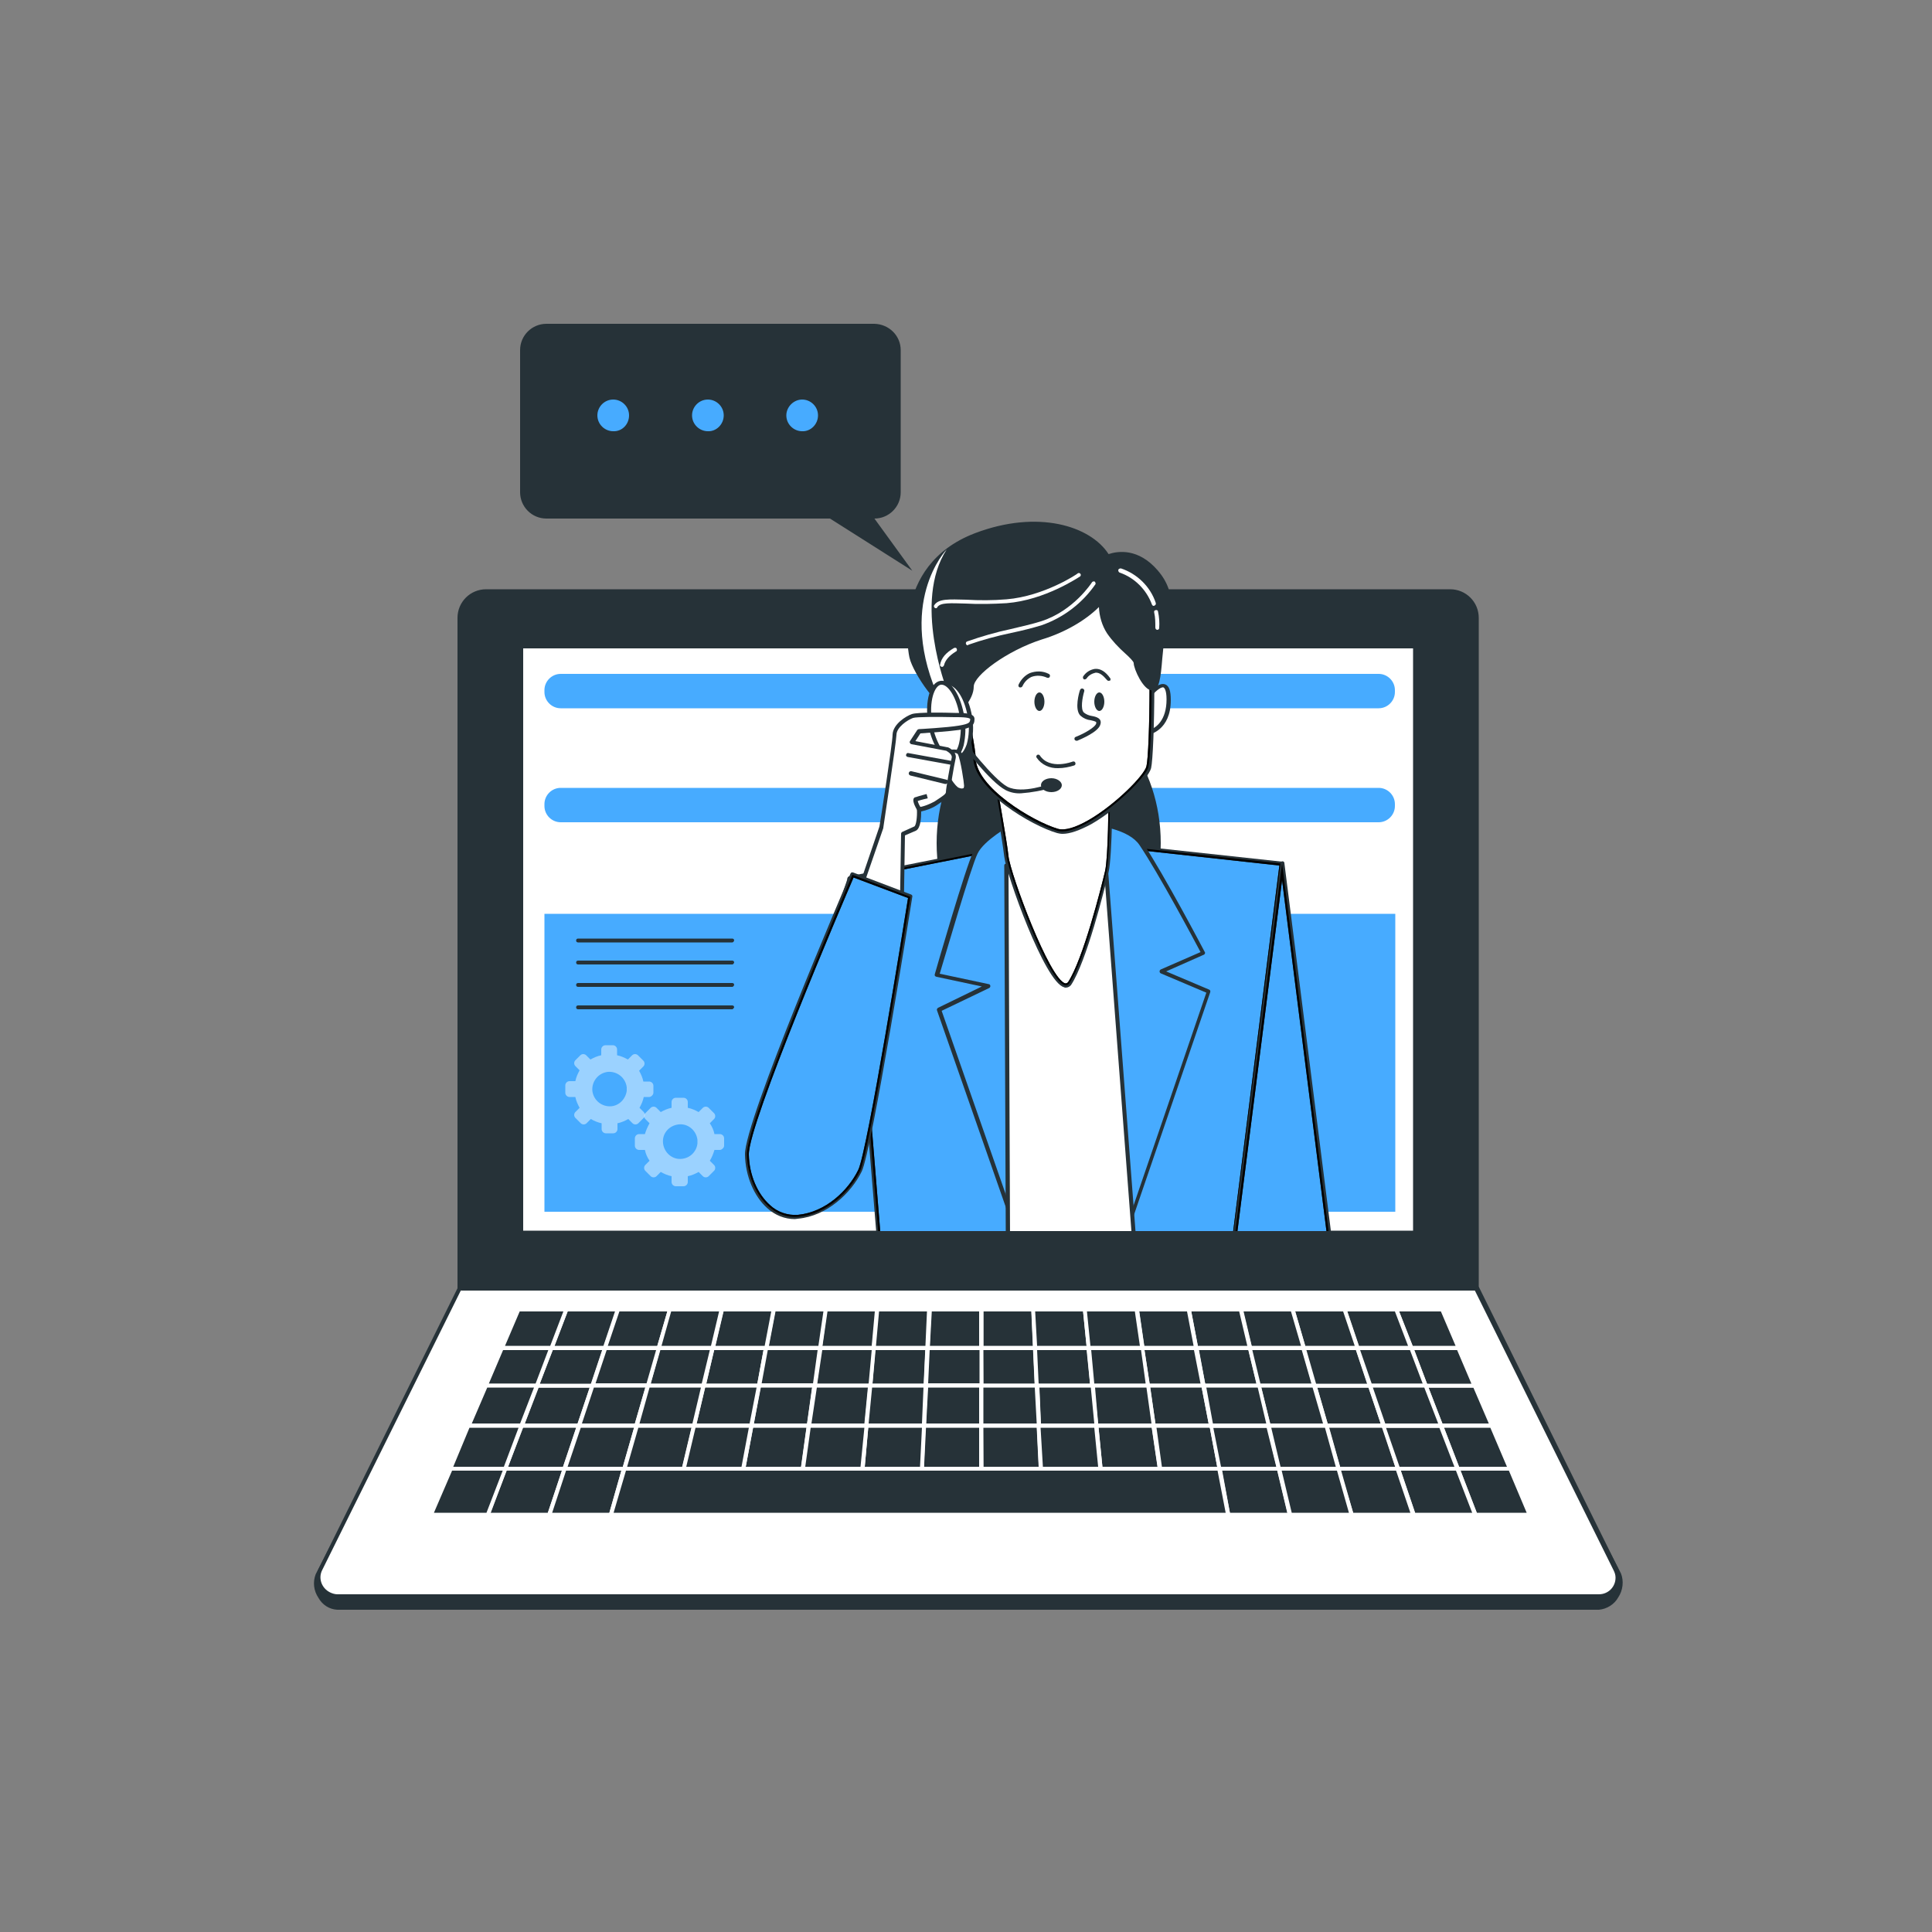 <?xml version="1.0" encoding="utf-8"?>
<!-- Generator: Adobe Illustrator 23.0.0, SVG Export Plug-In . SVG Version: 6.00 Build 0)  -->
<svg version="1.1" xmlns="http://www.w3.org/2000/svg" xmlns:xlink="http://www.w3.org/1999/xlink" x="0px" y="0px"
	 viewBox="0 0 500 500" style="enable-background:new 0 0 500 500;" xml:space="preserve">
<rect x="0" y="0" width="500" height="500" fill="#808080" stroke="none"/>
<style type="text/css">
	.st0{fill:#263238;}
	.st1{fill:#FFFFFF;}
	.st2{fill:#47ABFF;}
	.st3{opacity:0.46;fill:#FFFFFF;enable-background:new    ;}
	.st4{clip-path:url(#SVGID_2_);}
	.st5{clip-path:url(#SVGID_5_);}
	.st6{clip-path:url(#SVGID_6_);}
	.st7{opacity:0.3;enable-background:new    ;}
	.st8{clip-path:url(#SVGID_9_);}
	.st9{clip-path:url(#SVGID_10_);}
	.st10{opacity:0.5;fill:#FFFFFF;enable-background:new    ;}
	.st11{clip-path:url(#SVGID_13_);}
	.st12{clip-path:url(#SVGID_14_);}
	.st13{opacity:0.5;}
	.st14{clip-path:url(#SVGID_17_);}
	.st15{clip-path:url(#SVGID_18_);}
	.st16{clip-path:url(#SVGID_21_);}
	.st17{clip-path:url(#SVGID_22_);}
</style>
<g id="device">
	<path class="st0" d="M125.8,153h249.5c3.8,0,6.9,3.1,6.9,6.9v0v173.5l0,0H119l0,0V159.9C119,156.1,122,153,125.8,153
		C125.8,153,125.8,153,125.8,153z"/>
	<path class="st0" d="M382.7,333.9H118.4v-174c0-4.1,3.3-7.4,7.4-7.4h249.5c4.1,0,7.4,3.3,7.4,7.4V333.9z M119.5,332.8h262.1v-173
		c0-3.5-2.8-6.3-6.3-6.3H125.8c-3.5,0-6.3,2.8-6.3,6.3V332.8z"/>
	<path class="st0" d="M413.8,416.1H87.3c-3.6,0-6.6-5.2-5-8.4l36.7-71.3h263.2l36.9,71.1C420.7,410.6,417.5,416.1,413.8,416.1z"/>
	<path class="st0" d="M413.8,416.6H87.3c-2.1-0.1-3.9-1.3-4.9-3.1c-1.2-1.8-1.5-4-0.7-6.1l36.9-71.6h263.9l0.1,0.3l36.9,71.1
		c0.8,2,0.5,4.4-0.7,6.2C417.8,415.2,415.9,416.4,413.8,416.6z M119.3,336.9l-36.6,71c-0.6,1.7-0.4,3.5,0.6,5
		c0.8,1.5,2.3,2.5,3.9,2.6h326.5c1.7-0.2,3.3-1.2,4.1-2.8c1.1-1.5,1.3-3.4,0.7-5.1l-36.8-70.8H119.3z"/>
	<path class="st1" d="M413.8,413.1H87.3c-2.7,0-4.9-2.2-4.9-4.9c0-0.7,0.2-1.5,0.5-2.2l36-72.7h263.2l36,72.7
		c1.2,2.4,0.2,5.3-2.2,6.5C415.3,412.9,414.6,413.1,413.8,413.1z"/>
	<path class="st0" d="M413.8,413.6H87.3c-3,0-5.4-2.4-5.4-5.3c0-0.8,0.2-1.7,0.6-2.4l36-72.7c0.1-0.2,0.3-0.3,0.5-0.3h263.3
		c0.2,0,0.4,0.1,0.5,0.3l36,72.7c1.3,2.7,0.2,5.9-2.4,7.2C415.5,413.4,414.7,413.6,413.8,413.6z M119.3,333.9l-35.9,72.4
		c-1.1,2.1-0.2,4.7,2,5.8c0.6,0.3,1.3,0.5,1.9,0.5h326.5c2.4,0,4.3-1.9,4.3-4.3c0-0.7-0.2-1.3-0.5-1.9l-35.9-72.4H119.3z"/>
	<rect x="134.9" y="167.3" class="st1" width="231.3" height="151.8"/>
	<path class="st0" d="M366.8,319.6H134.4V166.8h232.4V319.6z M135.4,318.5h230.3V167.8H135.4V318.5z"/>
	<rect x="140.9" y="236.5" class="st2" width="220.2" height="77.1"/>
	<path class="st3" d="M169.1,282.9v-1.9c0-0.6-0.5-1.1-1.1-1.1h-1.5c-0.2-1-0.6-1.9-1.1-2.8l1.1-1.1c0.4-0.4,0.4-1.1,0-1.5l-1.4-1.4
		c-0.4-0.4-1.1-0.4-1.5,0l-1.1,1.1c-0.9-0.5-1.8-0.9-2.8-1.1v-1.5c0-0.6-0.5-1.1-1.1-1.1h-1.9c-0.6,0-1.1,0.5-1.1,1.1v1.5
		c-1,0.2-1.9,0.6-2.8,1.1l-1.1-1.1c-0.4-0.4-1.1-0.4-1.5,0l-1.3,1.3c-0.4,0.4-0.4,1.1,0,1.5l1.1,1.1c-0.5,0.9-0.9,1.8-1.1,2.8h-1.5
		c-0.6,0-1.1,0.5-1.1,1.1v1.9c0,0.6,0.5,1.1,1.1,1.1h1.5c0.2,1,0.6,1.9,1.1,2.8l-1.1,1.1c-0.4,0.4-0.4,1.1,0,1.5l1.4,1.4
		c0.4,0.4,1.1,0.4,1.5,0l1.1-1.1c0.9,0.5,1.8,0.9,2.8,1.1v1.5c0,0.6,0.5,1.1,1.1,1.1h1.9c0.6,0,1.1-0.5,1.1-1.1v-1.5
		c1-0.2,1.9-0.6,2.8-1.1l1.1,1.1c0.4,0.4,1.1,0.4,1.5,0l1.4-1.4c0.4-0.4,0.4-1.1,0-1.5l-1.1-1.1c0.5-0.9,0.9-1.8,1.1-2.8h1.5
		C168.6,283.8,169,283.4,169.1,282.9z M158.2,286.3c-2.4,0.2-4.6-1.5-4.9-4c-0.2-2.4,1.5-4.6,4-4.9c2.4-0.2,4.6,1.5,4.9,4
		c0,0.3,0,0.6,0,0.9C161.9,284.4,160.3,286.1,158.2,286.3z"/>
	<path class="st3" d="M187.4,296.5v-1.9c0-0.6-0.5-1.1-1.1-1.1h-1.4c-0.2-1-0.6-1.9-1.2-2.8l1.1-1.1c0.4-0.4,0.4-1.1,0-1.5l-1.4-1.4
		c-0.4-0.4-1.1-0.4-1.5,0l-1.1,1.1c-0.9-0.5-1.8-0.9-2.8-1.1v-1.5c0-0.6-0.5-1.1-1.1-1.1h-2c-0.6,0-1.1,0.5-1.1,1.1v1.5
		c-1,0.2-1.9,0.6-2.8,1.1l-1.1-1.1c-0.4-0.4-1.1-0.4-1.5,0l-1.4,1.4c-0.4,0.4-0.4,1.1,0,1.5l1.1,1.1c-0.5,0.9-0.9,1.8-1.2,2.8h-1.5
		c-0.6,0-1.1,0.5-1.1,1.1v1.9c0,0.6,0.5,1.1,1.1,1.1h1.5c0.2,1,0.6,1.9,1.2,2.8l-1.1,1.1c-0.4,0.4-0.4,1.1,0,1.5l1.4,1.4
		c0.4,0.4,1.1,0.4,1.5,0l1.1-1.1c0.9,0.5,1.8,0.9,2.8,1.1v1.5c0,0.6,0.5,1.1,1.1,1.1h2c0.6,0,1.1-0.5,1.1-1.1v-1.5
		c1-0.2,1.9-0.6,2.8-1.1l1.1,1.1c0.4,0.4,1.1,0.4,1.5,0l1.4-1.4c0.4-0.4,0.4-1.1,0-1.5l-1.1-1.1c0.5-0.8,0.9-1.8,1.2-2.8h1.5
		C186.9,297.5,187.4,297,187.4,296.5z M176.5,299.9c-2.4,0.3-4.6-1.5-4.9-4s1.5-4.6,4-4.9c2.4-0.3,4.6,1.5,4.9,4c0,0.3,0,0.6,0,0.9
		C180.3,298,178.6,299.7,176.5,299.9L176.5,299.9z"/>
	<path class="st0" d="M189.5,243.9h-39.9c-0.3,0-0.5-0.2-0.5-0.5c0-0.3,0.2-0.5,0.5-0.5h39.9c0.3,0,0.5,0.2,0.5,0.5l0,0
		C189.9,243.7,189.7,243.9,189.5,243.9z"/>
	<path class="st0" d="M189.5,249.6h-39.9c-0.3,0-0.5-0.2-0.5-0.5c0-0.3,0.2-0.5,0.5-0.5h39.9c0.3,0,0.5,0.2,0.5,0.5
		C189.9,249.4,189.7,249.6,189.5,249.6z"/>
	<path class="st0" d="M189.5,255.4h-39.9c-0.3,0-0.5-0.2-0.5-0.5c0-0.3,0.2-0.5,0.5-0.5h39.9c0.3,0,0.5,0.2,0.5,0.5l0,0
		C189.9,255.2,189.7,255.4,189.5,255.4z"/>
	<path class="st0" d="M189.5,261.2h-39.9c-0.3,0-0.5-0.2-0.5-0.5c0-0.3,0.2-0.5,0.5-0.5h39.9c0.3,0,0.5,0.2,0.5,0.5
		C189.9,260.9,189.7,261.2,189.5,261.2z"/>
	<path class="st2" d="M145.1,174.4h211.7c2.3,0,4.2,1.9,4.2,4.2v0.5c0,2.3-1.9,4.2-4.2,4.2H145.1c-2.3,0-4.2-1.9-4.2-4.2v-0.5
		C140.9,176.3,142.8,174.4,145.1,174.4z"/>
	<path class="st2" d="M145.1,203.9h211.7c2.3,0,4.2,1.9,4.2,4.2v0.5c0,2.3-1.9,4.2-4.2,4.2H145.1c-2.3,0-4.2-1.9-4.2-4.2v-0.5
		C140.9,205.8,142.8,203.9,145.1,203.9z"/>
	<polygon class="st0" points="239.6,358.6 240,348.9 226.1,348.9 225.2,358.6 	"/>
	<path class="st1" d="M240.1,359.1h-15.5l1.1-10.8h14.9L240.1,359.1z M225.8,358.1h13.3l0.4-8.7h-12.9L225.8,358.1z"/>
	<polygon class="st0" points="268.3,358.6 267.9,348.9 253.9,348.9 254,358.6 	"/>
	<path class="st1" d="M268.9,359.1h-15.5v-10.8h14.9L268.9,359.1z M254.5,358.1h13.3l-0.4-8.7h-12.9L254.5,358.1z"/>
	<polygon class="st0" points="343.2,369 358.1,369 354.6,358.6 340.2,358.6 	"/>
	<path class="st1" d="M358.8,369.5h-16l-3.3-11.4H355L358.8,369.5z M343.6,368.4h13.7l-3.1-9.3h-13.3L343.6,368.4z"/>
	<polygon class="st0" points="225.2,358.6 226.1,348.9 212.2,348.9 210.8,358.6 	"/>
	<path class="st1" d="M225.7,359.1h-15.5l1.5-10.8h14.9L225.7,359.1z M211.5,358.1h13.3l0.8-8.7h-12.8L211.5,358.1z"/>
	<polygon class="st0" points="196.5,358.6 198.3,348.9 184.4,348.9 182.1,358.6 	"/>
	<path class="st1" d="M196.9,359.1h-15.5l2.6-10.8h14.9L196.9,359.1z M182.8,358.1H196l1.6-8.7h-12.8L182.8,358.1z"/>
	<polygon class="st0" points="325.8,358.6 323.5,348.9 309.6,348.9 311.5,358.6 	"/>
	<path class="st1" d="M326.5,359.1H311l-2.1-10.8h14.9L326.5,359.1z M311.9,358.1h13.3l-2.1-8.7h-12.8L311.9,358.1z"/>
	<polygon class="st0" points="340.2,358.6 337.4,348.9 323.5,348.9 325.8,358.6 	"/>
	<path class="st1" d="M340.9,359.1h-15.5l-2.6-10.8h14.9L340.9,359.1z M326.2,358.1h13.2l-2.5-8.7h-12.8L326.2,358.1z"/>
	<polygon class="st0" points="182.1,358.6 184.4,348.9 170.5,348.9 167.7,358.6 	"/>
	<path class="st1" d="M182.5,359.1H167l3.1-10.8h15L182.5,359.1z M168.4,358.1h13.2l2.1-8.7h-12.8L168.4,358.1z"/>
	<polygon class="st0" points="282.7,358.6 281.8,348.9 267.9,348.9 268.3,358.6 	"/>
	<path class="st1" d="M283.3,359.1h-15.5l-0.5-10.8h14.9L283.3,359.1z M268.8,358.1h13.3l-0.8-8.7h-12.9L268.8,358.1z"/>
	<polygon class="st0" points="354.6,358.6 351.3,348.9 337.4,348.9 340.2,358.6 	"/>
	<path class="st1" d="M355.3,359.1h-15.5l-3.1-10.8h15L355.3,359.1z M340.6,358.1h13.2l-2.9-8.7h-12.8L340.6,358.1z"/>
	<polygon class="st0" points="311.5,358.6 309.6,348.9 295.7,348.9 297.1,358.6 	"/>
	<path class="st1" d="M312.1,359.1h-15.5l-1.6-10.8H310L312.1,359.1z M297.5,358.1h13.2l-1.7-8.7h-12.8L297.5,358.1z"/>
	<polygon class="st0" points="297.1,358.6 295.7,348.9 281.8,348.9 282.7,358.6 	"/>
	<path class="st1" d="M297.7,359.1h-15.5l-1.1-10.8h14.9L297.7,359.1z M283.2,358.1h13.3l-1.2-8.7h-12.9L283.2,358.1z"/>
	<polygon class="st0" points="254,358.6 253.9,348.9 240,348.9 239.6,358.6 	"/>
	<path class="st1" d="M254.5,359.1H239l0.5-10.8h14.9L254.5,359.1z M240.2,358.1h13.3v-8.7h-12.9L240.2,358.1z"/>
	<polygon class="st0" points="153.4,358.6 139,358.6 135,369 149.9,369 	"/>
	<path class="st1" d="M150.3,369.5h-16l4.4-11.4h15.5L150.3,369.5z M135.8,368.4h13.7l3.1-9.3h-13.3L135.8,368.4z"/>
	<polygon class="st0" points="156.6,348.9 142.7,348.9 139,358.6 153.4,358.6 	"/>
	<path class="st1" d="M153.7,359.1h-15.5l4.1-10.8h15L153.7,359.1z M139.7,358.1H153l2.9-8.7H143L139.7,358.1z"/>
	<polygon class="st0" points="167.7,358.6 170.5,348.9 156.6,348.9 153.4,358.6 	"/>
	<path class="st1" d="M168.1,359.1h-15.5l3.6-10.8h14.9L168.1,359.1z M154.1,358.1h13.2l2.5-8.7H157L154.1,358.1z"/>
	<polygon class="st0" points="130.8,380.1 126.2,392.1 142.2,392.1 146.2,380.1 	"/>
	<path class="st1" d="M142.5,392.6h-17.1l5-13H147L142.5,392.6z M127,391.5h14.8l3.6-10.9h-14.3L127,391.5z"/>
	<polygon class="st0" points="149.9,369 135,369 130.8,380.1 146.2,380.1 	"/>
	<path class="st1" d="M146.5,380.6H130l4.7-12.2h16L146.5,380.6z M131.5,379.6h14.2l3.4-10.1h-13.8L131.5,379.6z"/>
	<polygon class="st0" points="146.2,380.1 142.2,392.1 158.1,392.1 161.6,380.1 	"/>
	<path class="st1" d="M158.5,392.6h-17.1l4.4-13h16.5L158.5,392.6z M142.9,391.5h14.8l3.1-10.9h-14.3L142.9,391.5z"/>
	<polygon class="st0" points="210.8,358.6 212.2,348.9 198.3,348.9 196.5,358.6 	"/>
	<path class="st1" d="M211.3,359.1h-15.5l2-10.8h14.9L211.3,359.1z M197.1,358.1h13.3l1.2-8.7h-12.9L197.1,358.1z"/>
	<polygon class="st0" points="209.4,369 210.8,358.6 196.5,358.6 194.5,369 	"/>
	<path class="st1" d="M209.8,369.5h-16L196,358h15.4L209.8,369.5z M195.1,368.4h13.8l1.3-9.3h-13.3L195.1,368.4z"/>
	<polygon class="st0" points="194.5,369 196.5,358.6 182.1,358.6 179.6,369 	"/>
	<path class="st1" d="M194.9,369.5h-16l2.7-11.4h15.4L194.9,369.5z M180.3,368.4H194l1.8-9.3h-13.3L180.3,368.4z"/>
	<polygon class="st0" points="224.2,369 225.2,358.6 210.8,358.6 209.4,369 	"/>
	<path class="st1" d="M224.7,369.5h-16l1.6-11.4h15.4L224.7,369.5z M210,368.4h13.8l0.9-9.3h-13.3L210,368.4z"/>
	<polygon class="st0" points="167.7,358.6 153.4,358.6 149.9,369 164.8,369 	"/>
	<path class="st1" d="M165.1,369.5h-16L153,358h15.5L165.1,369.5z M150.6,368.4h13.7l2.7-9.3h-13.3L150.6,368.4z"/>
	<polygon class="st0" points="346.4,380.1 361.8,380.1 358.1,369 343.2,369 	"/>
	<path class="st1" d="M362.5,380.6H346l-3.5-12.2h16L362.5,380.6z M346.8,379.6h14.3l-3.3-10.1h-13.9L346.8,379.6z"/>
	<polygon class="st0" points="179.6,369 182.1,358.6 167.7,358.6 164.8,369 	"/>
	<path class="st1" d="M180,369.5h-16l3.3-11.4h15.4L180,369.5z M165.5,368.4h13.7l2.2-9.3h-13.3L165.5,368.4z"/>
	<polygon class="st0" points="149.9,369 146.2,380.1 161.6,380.1 164.8,369 	"/>
	<path class="st1" d="M162,380.6h-16.6l4.1-12.2h16L162,380.6z M146.9,379.6h14.3l2.9-10.1h-13.8L146.9,379.6z"/>
	<polygon class="st0" points="313.4,369 311.5,358.6 297.1,358.6 298.6,369 	"/>
	<path class="st1" d="M314.1,369.5h-16l-1.7-11.4h15.4L314.1,369.5z M299,368.4h13.8l-1.8-9.3h-13.3L299,368.4z"/>
	<polygon class="st0" points="298.6,369 297.1,358.6 282.7,358.6 283.7,369 	"/>
	<path class="st1" d="M299.2,369.5h-16l-1.1-11.4h15.4L299.2,369.5z M284.2,368.4H298l-1.3-9.3h-13.3L284.2,368.4z"/>
	<polygon class="st0" points="343.2,369 340.2,358.6 325.8,358.6 328.3,369 	"/>
	<path class="st1" d="M343.9,369.5h-16l-2.8-11.4h15.5L343.9,369.5z M328.7,368.4h13.7l-2.7-9.3h-13.3L328.7,368.4z"/>
	<polygon class="st0" points="254,369 254,358.6 239.6,358.6 239.1,369 	"/>
	<path class="st1" d="M254.5,369.5h-16L239,358h15.4L254.5,369.5z M239.7,368.4h13.8v-9.3h-13.3L239.7,368.4z"/>
	<polygon class="st0" points="283.7,369 282.7,358.6 268.3,358.6 268.8,369 	"/>
	<path class="st1" d="M284.3,369.5h-16l-0.6-11.4h15.4L284.3,369.5z M269.4,368.4h13.8l-0.9-9.3h-13.3L269.4,368.4z"/>
	<polygon class="st0" points="268.8,369 268.3,358.6 254,358.6 254,369 	"/>
	<path class="st1" d="M269.4,369.5h-16v-11.4h15.5L269.4,369.5z M254.5,368.4h13.8l-0.5-9.3h-13.3L254.5,368.4z"/>
	<polygon class="st0" points="239.1,369 239.6,358.6 225.2,358.6 224.2,369 	"/>
	<path class="st1" d="M239.6,369.5h-16l1.1-11.4h15.4L239.6,369.5z M224.8,368.4h13.8l0.4-9.3h-13.3L224.8,368.4z"/>
	<polygon class="st0" points="283.7,369 284.8,380.1 300.2,380.1 298.6,369 	"/>
	<path class="st1" d="M300.8,380.6h-16.5l-1.2-12.2H299L300.8,380.6z M285.3,379.6h14.3l-1.5-10.1h-13.8L285.3,379.6z"/>
	<polygon class="st0" points="298.6,369 300.2,380.1 315.6,380.1 313.4,369 	"/>
	<path class="st1" d="M316.2,380.6h-16.5l-1.8-12.2h15.9L316.2,380.6z M300.7,379.6h14.3l-1.9-10.1h-13.8L300.7,379.6z"/>
	<polygon class="st0" points="164.8,369 161.6,380.1 177,380.1 179.6,369 	"/>
	<path class="st1" d="M177.4,380.6h-16.5l3.5-12.2h16L177.4,380.6z M162.3,379.6h14.3l2.4-10.1h-13.8L162.3,379.6z"/>
	<polygon class="st0" points="313.4,369 315.6,380.1 331,380.1 328.3,369 	"/>
	<path class="st1" d="M331.7,380.6h-16.5l-2.3-12.2h15.9L331.7,380.6z M316,379.6h14.3l-2.5-10.1h-13.8L316,379.6z"/>
	<polygon class="st0" points="254,369 254,380.1 269.4,380.1 268.8,369 	"/>
	<path class="st1" d="M269.9,380.6h-16.5v-12.2h15.9L269.9,380.6z M254.5,379.6h14.3l-0.5-10.1h-13.9L254.5,379.6z"/>
	<polygon class="st0" points="328.3,369 331,380.1 346.4,380.1 343.2,369 	"/>
	<path class="st1" d="M347.1,380.6h-16.5l-2.9-12.2h16L347.1,380.6z M331.4,379.6h14.3l-2.8-10.1H329L331.4,379.6z"/>
	<polygon class="st0" points="268.8,369 269.4,380.1 284.8,380.1 283.7,369 	"/>
	<path class="st1" d="M285.4,380.6h-16.5l-0.6-12.2h15.9L285.4,380.6z M269.9,379.6h14.3l-1-10.1h-13.9L269.9,379.6z"/>
	<polygon class="st0" points="194.5,369 192.4,380.1 207.8,380.1 209.4,369 	"/>
	<path class="st1" d="M208.2,380.6h-16.5l2.3-12.2H210L208.2,380.6z M193,379.6h14.3l1.4-10.1h-13.8L193,379.6z"/>
	<polygon class="st0" points="179.6,369 177,380.1 192.4,380.1 194.5,369 	"/>
	<path class="st1" d="M192.8,380.6h-16.5l2.9-12.2h15.9L192.8,380.6z M177.6,379.6h14.3l1.9-10.1H180L177.6,379.6z"/>
	<polygon class="st0" points="239.1,369 238.6,380.1 254,380.1 254,369 	"/>
	<path class="st1" d="M254.5,380.6H238l0.6-12.2h15.9L254.5,380.6z M239.1,379.6h14.3v-10.1h-13.9L239.1,379.6z"/>
	<polygon class="st0" points="224.2,369 223.2,380.1 238.6,380.1 239.1,369 	"/>
	<path class="st1" d="M239.1,380.6h-16.5l1.2-12.2h15.9L239.1,380.6z M223.8,379.6h14.3l0.5-10.1h-13.9L223.8,379.6z"/>
	<polygon class="st0" points="209.4,369 207.8,380.1 223.2,380.1 224.2,369 	"/>
	<path class="st1" d="M223.7,380.6h-16.5l1.7-12.2h15.9L223.7,380.6z M208.4,379.6h14.3l1-10.1h-13.9L208.4,379.6z"/>
	<polygon class="st0" points="328.3,369 325.8,358.6 311.5,358.6 313.4,369 	"/>
	<path class="st1" d="M329,369.5h-16l-2.2-11.4h15.4L329,369.5z M313.9,368.4h13.8l-2.2-9.3h-13.3L313.9,368.4z"/>
	<polygon class="st0" points="156.6,348.9 159.9,338.9 146.5,338.9 142.7,348.9 	"/>
	<path class="st1" d="M157,349.4h-15.1l4.2-11h14.5L157,349.4z M143.5,348.3h12.8l3-8.9h-12.4L143.5,348.3z"/>
	<polygon class="st0" points="142.7,348.9 129.8,348.9 125.7,358.6 139,358.6 	"/>
	<path class="st1" d="M139.3,359.1h-14.4l4.6-10.8h14L139.3,359.1z M126.5,358.1h12.1l3.3-8.7h-11.7L126.5,358.1z"/>
	<polygon class="st0" points="146.5,338.9 134.1,338.9 129.8,348.9 142.7,348.9 	"/>
	<path class="st1" d="M143.1,349.4h-14l4.7-11h13.5L143.1,349.4z M130.7,348.3h11.7l3.4-8.9h-11.3L130.7,348.3z"/>
	<polygon class="st0" points="139,358.6 125.7,358.6 121.3,369 135,369 	"/>
	<path class="st1" d="M135.4,369.5h-14.9l4.9-11.4h14.4L135.4,369.5z M122.1,368.4h12.5l3.6-9.3h-12.1L122.1,368.4z"/>
	<polygon class="st0" points="135,369 121.3,369 116.5,380.1 130.8,380.1 	"/>
	<path class="st1" d="M131.1,380.6h-15.4l5.2-12.2h14.9L131.1,380.6z M117.3,379.6h13.1l3.8-10.1h-12.7L117.3,379.6z"/>
	<polygon class="st0" points="130.8,380.1 116.5,380.1 111.4,392.1 126.2,392.1 	"/>
	<path class="st1" d="M126.5,392.6h-15.9l5.6-13h15.3L126.5,392.6z M112.3,391.5h13.6l4.2-10.9h-13.1L112.3,391.5z"/>
	<polygon class="st0" points="368.9,358.6 372.9,369 386.1,369 381.7,358.6 	"/>
	<path class="st1" d="M386.9,369.5h-14.3l-4.4-11.4H382L386.9,369.5z M373.3,368.4h12l-4-9.3h-11.6L373.3,368.4z"/>
	<polygon class="st0" points="377.2,380.1 390.8,380.1 386.1,369 372.9,369 	"/>
	<path class="st1" d="M391.6,380.6h-14.8l-4.7-12.2h14.3L391.6,380.6z M377.6,379.6H390l-4.3-10.1h-12L377.6,379.6z"/>
	<polygon class="st0" points="381.8,392.1 395.9,392.1 390.8,380.1 377.2,380.1 	"/>
	<path class="st1" d="M396.7,392.6h-15.3l-5-13h14.8L396.7,392.6z M382.2,391.5h12.9l-4.6-10.9H378L382.2,391.5z"/>
	<polygon class="st0" points="267.9,348.9 267.4,338.9 253.9,338.9 253.9,348.9 	"/>
	<path class="st1" d="M268.4,349.4h-15v-11h14.5L268.4,349.4z M254.5,348.3h12.8l-0.4-8.9h-12.4L254.5,348.3z"/>
	<polygon class="st0" points="368.9,358.6 381.7,358.6 377.5,348.9 365.2,348.9 	"/>
	<path class="st1" d="M382.5,359.1h-13.9l-4.1-10.8h13.4L382.5,359.1z M369.3,358.1h11.5l-3.7-8.7H366L369.3,358.1z"/>
	<polygon class="st0" points="361.8,380.1 377.2,380.1 372.9,369 358.1,369 	"/>
	<path class="st1" d="M378,380.6h-16.6l-4.1-12.2h16L378,380.6z M362.2,379.6h14.2l-3.9-10.1h-13.8L362.2,379.6z"/>
	<polygon class="st0" points="170.5,348.9 173.4,338.9 159.9,338.9 156.6,348.9 	"/>
	<path class="st1" d="M170.9,349.4h-15.1l3.7-11h14.5L170.9,349.4z M157.3,348.3h12.8l2.6-8.9h-12.4L157.3,348.3z"/>
	<polygon class="st0" points="351.3,348.9 354.6,358.6 368.9,358.6 365.2,348.9 	"/>
	<path class="st1" d="M369.7,359.1h-15.5l-3.6-10.8h15L369.7,359.1z M355,358.1h13.2l-3.3-8.7H352L355,358.1z"/>
	<polygon class="st0" points="377.5,348.9 373.3,338.9 361.4,338.9 365.2,348.9 	"/>
	<path class="st1" d="M378.3,349.4h-13.5l-4.3-11h13.1L378.3,349.4z M365.6,348.3h11.1l-3.8-8.9h-10.8L365.6,348.3z"/>
	<polygon class="st0" points="365.2,348.9 361.4,338.9 348,338.9 351.3,348.9 	"/>
	<path class="st1" d="M366,349.4h-15.1l-3.7-11h14.5L366,349.4z M351.7,348.3h12.7l-3.4-8.9h-12.3L351.7,348.3z"/>
	<polygon class="st0" points="315.6,380.1 317.9,392.1 333.9,392.1 331,380.1 	"/>
	<path class="st1" d="M334.5,392.6h-17.1l-2.5-13h16.5L334.5,392.6z M318.3,391.5h14.9l-2.6-10.9h-14.3L318.3,391.5z"/>
	<polygon class="st0" points="365.8,392.1 381.8,392.1 377.2,380.1 361.8,380.1 	"/>
	<path class="st1" d="M382.6,392.6h-17.1l-4.4-13h16.5L382.6,392.6z M366.2,391.5H381l-4.2-10.9h-14.3L366.2,391.5z"/>
	<polygon class="st0" points="351.3,348.9 348,338.9 334.5,338.9 337.4,348.9 	"/>
	<path class="st1" d="M352,349.4h-15l-3.2-11h14.5L352,349.4z M337.8,348.3h12.8l-3-8.9h-12.4L337.8,348.3z"/>
	<polygon class="st0" points="346.4,380.1 349.8,392.1 365.8,392.1 361.8,380.1 	"/>
	<path class="st1" d="M366.6,392.6h-17.1l-3.8-13h16.5L366.6,392.6z M350.2,391.5h14.8l-3.7-10.9h-14.4L350.2,391.5z"/>
	<polygon class="st0" points="331,380.1 333.9,392.1 349.8,392.1 346.4,380.1 	"/>
	<path class="st1" d="M350.5,392.6h-17.1l-3.1-13h16.5L350.5,392.6z M334.3,391.5h14.8l-3.1-10.9h-14.3L334.3,391.5z"/>
	<polygon class="st0" points="358.1,369 372.9,369 368.9,358.6 354.6,358.6 	"/>
	<path class="st1" d="M373.7,369.5h-16l-3.9-11.4h15.5L373.7,369.5z M358.5,368.4h13.7l-3.6-9.3h-13.3L358.5,368.4z"/>
	<polygon class="st0" points="226.1,348.9 227.1,338.9 213.6,338.9 212.2,348.9 	"/>
	<path class="st1" d="M226.6,349.4h-15l1.6-11h14.5L226.6,349.4z M212.8,348.3h12.8l0.8-8.9h-12.4L212.8,348.3z"/>
	<polygon class="st0" points="337.4,348.9 334.5,338.9 321.1,338.9 323.5,348.9 	"/>
	<path class="st1" d="M338.1,349.4h-15l-2.7-11h14.5L338.1,349.4z M323.9,348.3h12.8l-2.6-8.9h-12.4L323.9,348.3z"/>
	<polygon class="st0" points="212.2,348.9 213.6,338.9 200.2,338.9 198.3,348.9 	"/>
	<path class="st1" d="M212.7,349.4h-15l2.1-11h14.5L212.7,349.4z M199,348.3h12.8l1.3-8.9h-12.4L199,348.3z"/>
	<polygon class="st0" points="253.9,348.9 253.9,338.9 240.5,338.9 240,348.9 	"/>
	<path class="st1" d="M254.5,349.4h-15l0.5-11h14.5L254.5,349.4z M240.6,348.3h12.8v-8.9H241L240.6,348.3z"/>
	<polygon class="st0" points="198.3,348.9 200.2,338.9 186.8,338.9 184.4,348.9 	"/>
	<path class="st1" d="M198.7,349.4h-15l2.6-11h14.5L198.7,349.4z M185.1,348.3h12.8l1.7-8.9h-12.4L185.1,348.3z"/>
	<polygon class="st0" points="184.4,348.9 186.8,338.9 173.4,338.9 170.5,348.9 	"/>
	<path class="st1" d="M184.9,349.4h-15.1l3.2-11h14.5L184.9,349.4z M171.2,348.3H184l2.1-8.9h-12.4L171.2,348.3z"/>
	<polygon class="st0" points="240,348.9 240.5,338.9 227.1,338.9 226.1,348.9 	"/>
	<path class="st1" d="M240.6,349.4h-15l1.1-11h14.5L240.6,349.4z M226.7,348.3h12.8l0.4-8.9h-12.4L226.7,348.3z"/>
	<polygon class="st0" points="323.5,348.9 321.1,338.9 307.7,338.9 309.6,348.9 	"/>
	<path class="st1" d="M324.2,349.4h-15l-2.1-11h14.5L324.2,349.4z M310,348.3h12.8l-2.1-8.9h-12.4L310,348.3z"/>
	<polygon class="st0" points="309.6,348.9 307.7,338.9 294.2,338.9 295.7,348.9 	"/>
	<path class="st1" d="M310.2,349.4h-15l-1.6-11h14.5L310.2,349.4z M296.1,348.3h12.8l-1.7-8.9h-12.4L296.1,348.3z"/>
	<polygon class="st0" points="281.8,348.9 280.8,338.9 267.4,338.9 267.9,348.9 	"/>
	<path class="st1" d="M282.4,349.4h-15l-0.5-11h14.5L282.4,349.4z M268.4,348.3h12.8l-0.9-8.9h-12.4L268.4,348.3z"/>
	<polygon class="st0" points="315.6,380.1 300.2,380.1 284.8,380.1 269.4,380.1 254,380.1 238.6,380.1 223.2,380.1 207.8,380.1 
		192.4,380.1 177,380.1 161.6,380.1 158.1,392.1 174.1,392.1 190.1,392.1 206.1,392.1 222,392.1 238,392.1 254,392.1 270,392.1 
		285.9,392.1 301.9,392.1 317.9,392.1 	"/>
	<path class="st1" d="M318.5,392.6H157.4l3.7-13H316L318.5,392.6z M158.8,391.5h158.4l-2.1-10.9H162L158.8,391.5z"/>
	<polygon class="st0" points="295.7,348.9 294.2,338.9 280.8,338.9 281.8,348.9 	"/>
	<path class="st1" d="M296.3,349.4h-15l-1.1-11h14.5L296.3,349.4z M282.2,348.3h12.8l-1.3-8.9h-12.4L282.2,348.3z"/>
</g>
<g id="ch">
	<g>
		<defs>
			<rect id="SVGID_1_" x="158.9" y="124.2" width="188.1" height="194.4"/>
		</defs>
		<clipPath id="SVGID_2_">
			<use xlink:href="#SVGID_1_"  style="overflow:visible;"/>
		</clipPath>
		<g class="st4">
			<ellipse class="st0" cx="271.4" cy="218.2" rx="28.5" ry="36.2"/>
			<path class="st0" d="M271.4,255c-16,0-29-16.5-29-36.8s13-36.8,29-36.8c16,0,29,16.5,29,36.8S287.4,255,271.4,255z M271.4,182.5
				c-15.4,0-27.9,16-27.9,35.7s12.5,35.7,27.9,35.7s27.9-16,27.9-35.7S286.8,182.5,271.4,182.5L271.4,182.5z"/>
			<path class="st0" d="M207.3,310.5c-2.6,0-5.6-2.3-7.2-3.7c-2.2-2-4.5-4.8-4.5-6.1c0-1.8,21.3-66.2,23.8-73.5
				c0.1-0.2,0.2-0.3,0.4-0.4c0.2,0,0.4,0,0.5,0.1l8.1,7.4c0.1,0.1,0.2,0.3,0.2,0.5l-8,69.9c0,0.2-0.1,0.3-0.3,0.4
				c-0.3,0.2-8.1,4.9-12.6,5.4L207.3,310.5z M220.2,228.3c-6.7,20.3-23.3,70.4-23.5,72.4c0,0.6,1.6,3,4.2,5.3
				c2.5,2.3,5.1,3.6,6.8,3.5c3.9-0.4,10.7-4.3,11.9-5.1l7.9-69.4L220.2,228.3z"/>
			<polygon class="st2" points="267.1,217.9 219.9,227.3 227.4,320.3 319.5,320.3 331.8,223.5 275.6,217.4 			"/>
			<path class="st0" d="M319.5,320.9h-92.1c-0.3,0-0.5-0.2-0.5-0.5l-7.6-93c0-0.3,0.2-0.5,0.4-0.6l47.3-9.4l0,0l8.5-0.5l56.3,6.1
				c0.1,0,0.3,0.1,0.4,0.2c0.1,0.1,0.1,0.3,0.1,0.4L320,320.4C320,320.7,319.8,320.9,319.5,320.9z M227.9,319.8H319l12.1-95.8
				l-55.6-6.1l-8.4,0.5l-46.7,9.3L227.9,319.8z"/>
			<g>
				<defs>
					<polygon id="SVGID_3_" points="267.1,217.9 219.9,227.3 227.4,320.3 319.5,320.3 331.8,223.5 275.6,217.4 					"/>
				</defs>
				<defs>
					<path id="SVGID_4_" d="M319.5,320.9h-92.1c-0.3,0-0.5-0.2-0.5-0.5l-7.6-93c0-0.3,0.2-0.5,0.4-0.6l47.3-9.4l0,0l8.5-0.5
						l56.3,6.1c0.1,0,0.3,0.1,0.4,0.2c0.1,0.1,0.1,0.3,0.1,0.4L320,320.4C320,320.7,319.8,320.9,319.5,320.9z M227.9,319.8H319
						l12.1-95.8l-55.6-6.1l-8.4,0.5l-46.7,9.3L227.9,319.8z"/>
				</defs>
				<clipPath id="SVGID_5_">
					<use xlink:href="#SVGID_3_"  style="overflow:visible;"/>
				</clipPath>
				<clipPath id="SVGID_6_" class="st5">
					<use xlink:href="#SVGID_4_"  style="overflow:visible;"/>
				</clipPath>
				<g class="st6">
					<polygon class="st7" points="227.4,320.3 319.5,320.3 321.8,302.1 321.6,301.2 299.4,306.1 309.1,265.3 255.8,288.7 
						242.9,301.6 251,301.6 227.2,317.3 					"/>
				</g>
			</g>
			<path class="st2" d="M262.1,212.6c0,0-7.7,4.2-9.6,8s-10,31.7-10,31.7l13.2,2.8l-12.7,6.1l19.3,55.2l30.7-1.9l20-58.1l-12.3-5.2
				l10.9-4.7c0,0-10.4-19.8-16-28.3C289.9,209.9,262.1,212.6,262.1,212.6z"/>
			<path class="st0" d="M262.3,317.1c-0.2,0-0.4-0.1-0.5-0.4l-19.3-55.2c-0.1-0.3,0-0.5,0.3-0.7l11.3-5.5l-11.7-2.5
				c-0.1,0-0.3-0.1-0.4-0.2c-0.1-0.1-0.1-0.3-0.1-0.4c0.3-1.1,8.1-28.1,10-31.8s9.5-8,9.8-8.2c0.1,0,0.1-0.1,0.2-0.1
				c1.1-0.1,28.1-2.7,33.8,5.9c5.6,8.4,16,28.2,16.1,28.4c0.1,0.1,0.1,0.3,0,0.4c0,0.1-0.2,0.3-0.3,0.3l-9.7,4.3l11.1,4.7
				c0.3,0.1,0.4,0.4,0.3,0.7l-19.9,58.1c-0.1,0.2-0.3,0.3-0.5,0.4L262.3,317.1L262.3,317.1z M243.7,261.6l19,54.4l29.9-1.8
				l19.6-57.3l-11.8-5c-0.2-0.1-0.3-0.3-0.3-0.5c0-0.2,0.1-0.4,0.3-0.5l10.3-4.5c-1.7-3.2-10.7-20.1-15.8-27.7
				c-5.3-7.9-30.8-5.7-32.7-5.5c-0.9,0.5-7.6,4.3-9.2,7.7c-1.7,3.4-8.6,27.2-9.8,31.1l12.7,2.7c0.2,0,0.4,0.2,0.4,0.5
				c0,0.2-0.1,0.4-0.3,0.5L243.7,261.6z"/>
			<polygon class="st1" points="260.9,321.3 260.5,224 286,221.7 293.5,320.3 			"/>
			<path class="st0" d="M260.9,321.8c-0.1,0-0.3-0.1-0.4-0.1c-0.1-0.1-0.2-0.2-0.2-0.4l-0.4-97.3c0-0.3,0.2-0.5,0.5-0.5l25.5-2.3
				c0.1,0,0.3,0,0.4,0.1c0.1,0.1,0.2,0.2,0.2,0.4l7.5,98.7c0,0.1,0,0.3-0.1,0.4c-0.1,0.1-0.2,0.2-0.4,0.2L260.9,321.8L260.9,321.8z
				 M261,224.5l0.4,96.2l31.5-0.9l-7.4-97.6L261,224.5z"/>
			<path class="st1" d="M256.7,198.5c0,0,3.3,18.4,3.8,23.1c0.5,4.7,12.7,38.3,16.3,32.8c4-6,8.7-24.7,9.6-29s0.9-22.7,0.9-22.7
				S275.1,211.3,256.7,198.5z"/>
			<path class="st0" d="M275.8,255.6c-0.1,0-0.3,0-0.4-0.1c-5-1.2-15-29.3-15.5-33.8s-3.7-22.9-3.8-23.1c-0.1-0.3,0.1-0.6,0.4-0.6
				c0.1,0,0.3,0,0.4,0.1c17.9,12.4,30,4.3,30.1,4.3c0.2-0.1,0.4-0.1,0.6,0c0.2,0.1,0.3,0.3,0.3,0.5c0,0.7,0,18.5-1,22.8
				c-1.1,4.6-5.7,23.1-9.7,29.2C276.9,255.3,276.4,255.6,275.8,255.6z M257.4,199.7c0.7,4.3,3.2,17.9,3.6,21.9
				c0.5,4.6,10.6,31.9,14.7,32.9c0.2,0,0.4,0,0.7-0.3c3.9-5.9,8.6-24.5,9.6-28.8c0.8-3.6,0.9-17.8,0.9-21.6
				C283.8,205.3,272.7,209.7,257.4,199.7z"/>
			<g>
				<defs>
					<path id="SVGID_7_" d="M256.7,198.5c0,0,3.3,18.4,3.8,23.1c0.5,4.7,12.7,38.3,16.3,32.8c4-6,8.7-24.7,9.6-29s0.9-22.7,0.9-22.7
						S275.1,211.3,256.7,198.5z"/>
				</defs>
				<defs>
					<path id="SVGID_8_" d="M275.8,255.6c-0.1,0-0.3,0-0.4-0.1c-5-1.2-15-29.3-15.5-33.8s-3.7-22.9-3.8-23.1
						c-0.1-0.3,0.1-0.6,0.4-0.6c0.1,0,0.3,0,0.4,0.1c17.9,12.4,30,4.3,30.1,4.3c0.2-0.1,0.4-0.1,0.6,0c0.2,0.1,0.3,0.3,0.3,0.5
						c0,0.7,0,18.5-1,22.8c-1.1,4.6-5.7,23.1-9.7,29.2C276.9,255.3,276.4,255.6,275.8,255.6z M257.4,199.7
						c0.7,4.3,3.2,17.9,3.6,21.9c0.5,4.6,10.6,31.9,14.7,32.9c0.2,0,0.4,0,0.7-0.3c3.9-5.9,8.6-24.5,9.6-28.8
						c0.8-3.6,0.9-17.8,0.9-21.6C283.8,205.3,272.7,209.7,257.4,199.7z"/>
				</defs>
				<clipPath id="SVGID_9_">
					<use xlink:href="#SVGID_7_"  style="overflow:visible;"/>
				</clipPath>
				<clipPath id="SVGID_10_" class="st8">
					<use xlink:href="#SVGID_8_"  style="overflow:visible;"/>
				</clipPath>
				<g class="st9">
					<path class="st2" d="M287.2,215c0.2-6,0.2-12.2,0.2-12.2s-12.3,8.5-30.7-4.3c0,0,1.4,7.6,2.5,14.3c2.5,3.2,7.3,8.3,13.2,9.2
						C278.4,223,283.4,219.8,287.2,215z"/>
					<path class="st10" d="M287.2,215c0.2-6,0.2-12.2,0.2-12.2s-12.3,8.5-30.7-4.3c0,0,1.4,7.6,2.5,14.3c2.5,3.2,7.3,8.3,13.2,9.2
						C278.4,223,283.4,219.8,287.2,215z"/>
				</g>
			</g>
			<path class="st1" d="M297.3,180.1c0,0,5.2-6.6,5.2,0.9c0,7.6-5.2,8.5-5.2,8.5V180.1z"/>
			<path class="st0" d="M297.3,190.1c-0.1,0-0.2,0-0.3-0.1c-0.1-0.1-0.2-0.2-0.2-0.4v-9.4c0-0.1,0-0.2,0.1-0.3
				c0.5-0.6,2.8-3.4,4.6-2.8c1.1,0.4,1.5,1.7,1.5,4.1C303,189,297.5,190.1,297.3,190.1L297.3,190.1z M297.8,180.3v8.5
				c1.3-0.5,4.1-2.3,4.1-7.8c0-2.5-0.6-3-0.8-3.1C300.3,177.7,298.8,179.2,297.8,180.3z"/>
			<path class="st1" d="M245.8,164.5c0,0,6.1,27.8,6.1,31.6c0,8,15.1,17,21.7,18.9c6.6,1.9,22.7-12.8,23.6-16.5s1.4-36.8-0.5-43.4
				c-1.9-6.6-12.7-10.9-19.8-10.9C269.9,144.2,249.1,148,245.8,164.5z"/>
			<path class="st0" d="M275,215.8c-0.5,0-1-0.1-1.4-0.2c-6.4-1.8-22.1-10.9-22.1-19.4c0-3.7-6.1-31.2-6.1-31.5c0-0.1,0-0.1,0-0.2
				c3.4-16.9,24.5-20.7,31.7-20.7c7.1,0,18.4,4.3,20.3,11.2c2,7,1.4,40,0.5,43.8c-0.7,2.8-8.5,10.5-15.5,14.5
				C279.4,214.9,276.9,215.8,275,215.8z M246.4,164.5c0.5,2.2,6.1,27.9,6.1,31.6c0,7.6,14.8,16.5,21.3,18.4c1.8,0.5,4.5-0.3,8-2.3
				c6.9-4,14.4-11.6,14.9-13.9c0.9-3.6,1.4-36.6-0.5-43.2c-1.8-6.4-12.7-10.5-19.3-10.5C270.1,144.8,249.7,148.4,246.4,164.5
				L246.4,164.5z"/>
			<g>
				<defs>
					<path id="SVGID_11_" d="M245.8,164.5c0,0,6.1,27.8,6.1,31.6c0,8,15.1,17,21.7,18.9c6.6,1.9,22.7-12.8,23.6-16.5
						s1.4-36.8-0.5-43.4c-1.9-6.6-12.7-10.9-19.8-10.9C269.9,144.2,249.1,148,245.8,164.5z"/>
				</defs>
				<defs>
					<path id="SVGID_12_" d="M275,215.8c-0.5,0-1-0.1-1.4-0.2c-6.4-1.8-22.1-10.9-22.1-19.4c0-3.7-6.1-31.2-6.1-31.5
						c0-0.1,0-0.1,0-0.2c3.4-16.9,24.5-20.7,31.7-20.7c7.1,0,18.4,4.3,20.3,11.2c2,7,1.4,40,0.5,43.8c-0.7,2.8-8.5,10.5-15.5,14.5
						C279.4,214.9,276.9,215.8,275,215.8z M246.4,164.5c0.5,2.2,6.1,27.9,6.1,31.6c0,7.6,14.8,16.5,21.3,18.4c1.8,0.5,4.5-0.3,8-2.3
						c6.9-4,14.4-11.6,14.9-13.9c0.9-3.6,1.4-36.6-0.5-43.2c-1.8-6.4-12.7-10.5-19.3-10.5C270.1,144.8,249.7,148.4,246.4,164.5
						L246.4,164.5z"/>
				</defs>
				<clipPath id="SVGID_13_">
					<use xlink:href="#SVGID_11_"  style="overflow:visible;"/>
				</clipPath>
				<clipPath id="SVGID_14_" class="st11">
					<use xlink:href="#SVGID_12_"  style="overflow:visible;"/>
				</clipPath>
				<g class="st12">
					<path class="st2" d="M277,144.2c-7.1,0-27.9,3.8-31.2,20.3c0,0,3.7,16.6,5.3,26c0-4.3,0.7-12.4,5.3-16
						c6.3-4.9,16.9-5.6,22.9-8.5s7.4-10.2,7.4-10.2s0.4,13,3.2,16.2c2.8,3.2,5.6,5.3,6,10.9s1.4,11.3-1.4,15.9
						c-2.8,4.6-14.4,13.4-19.7,15.1c-0.8,0.3-1.6,0.5-2.3,0.7c0.4,0.1,0.8,0.3,1.2,0.4c6.6,1.9,22.7-12.8,23.6-16.5
						s1.4-36.8-0.5-43.4C295,148.5,284.1,144.2,277,144.2z"/>
					<path class="st2" d="M267.2,212.3c-2.6-2.6-9.6-9.8-12.8-13.5c-0.9-1.1-1.8-2.2-2.5-3.4c0,0.3,0,0.6,0,0.8
						C252,202.1,260.2,208.5,267.2,212.3z"/>
					<g class="st13">
						<path class="st1" d="M277,144.2c-7.1,0-27.9,3.8-31.2,20.3c0,0,3.7,16.6,5.3,26c0-4.3,0.7-12.4,5.3-16
							c6.3-4.9,16.9-5.6,22.9-8.5s7.4-10.2,7.4-10.2s0.4,13,3.2,16.2c2.8,3.2,5.6,5.3,6,10.9s1.4,11.3-1.4,15.9
							c-2.8,4.6-14.4,13.4-19.7,15.1c-0.8,0.3-1.6,0.5-2.3,0.7c0.4,0.1,0.8,0.3,1.2,0.4c6.6,1.9,22.7-12.8,23.6-16.5
							s1.4-36.8-0.5-43.4C295,148.5,284.1,144.2,277,144.2z"/>
						<path class="st1" d="M267.2,212.3c-2.6-2.6-9.6-9.8-12.8-13.5c-0.9-1.1-1.8-2.2-2.5-3.4c0,0.3,0,0.6,0,0.8
							C252,202.1,260.2,208.5,267.2,212.3z"/>
					</g>
				</g>
			</g>
			<path class="st0" d="M270.3,181.6c0,1.3-0.6,2.4-1.3,2.4c-0.7,0-1.3-1.1-1.3-2.4s0.6-2.4,1.3-2.4
				C269.7,179.2,270.3,180.3,270.3,181.6z"/>
			<path class="st0" d="M285.8,181.6c0,1.3-0.6,2.4-1.3,2.4c-0.7,0-1.3-1.1-1.3-2.4s0.6-2.4,1.3-2.4
				C285.2,179.2,285.8,180.3,285.8,181.6z"/>
			<path class="st0" d="M278.6,191.7c-0.2,0-0.4-0.1-0.5-0.3c-0.1-0.3,0-0.6,0.3-0.7c2.1-0.8,5.1-2.5,5.3-3.5
				c0.1-0.4-0.1-0.5-1.4-0.8c-1-0.1-1.9-0.5-2.7-1.2c-1.6-1.6-0.3-6.1-0.1-6.6c0.1-0.3,0.4-0.5,0.7-0.4c0.3,0.1,0.5,0.4,0.4,0.7
				c-0.5,1.7-1,4.6-0.1,5.5c0.6,0.5,1.4,0.8,2.1,0.9c1.1,0.2,2.6,0.6,2.2,2.1c-0.4,2-5.1,3.9-6,4.3
				C278.8,191.7,278.7,191.7,278.6,191.7z"/>
			<path class="st0" d="M273.9,198.8c-2.2,0.1-4.4-0.9-5.6-2.7c-0.2-0.2-0.1-0.6,0.1-0.7c0,0,0,0,0,0c0.2-0.2,0.6-0.1,0.7,0.1
				c2.6,3.9,8.5,1.6,8.5,1.6c0.3-0.1,0.6,0,0.7,0.3c0.1,0.3,0,0.6-0.3,0.7C276.7,198.5,275.3,198.8,273.9,198.8z"/>
			<path class="st0" d="M264.1,177.9c-0.1,0-0.1,0-0.2,0c-0.3-0.1-0.4-0.4-0.3-0.7c0,0,0,0,0,0c0.6-1.3,1.6-2.4,2.9-3
				c1.6-0.6,3.4-0.6,4.9,0.2c0.3,0.1,0.4,0.4,0.3,0.7s-0.4,0.4-0.7,0.3l0,0c-1.3-0.6-2.8-0.7-4.1-0.2c-1,0.5-1.8,1.3-2.3,2.4
				C264.5,177.8,264.3,177.9,264.1,177.9z"/>
			<path class="st0" d="M286.9,176.2c-0.2,0-0.3-0.1-0.4-0.2c-1.1-1.3-2-2-3-1.9c-0.9,0.2-1.8,0.7-2.3,1.5c-0.2,0.2-0.5,0.3-0.7,0.2
				c-0.2-0.1-0.3-0.5-0.2-0.7c0,0,0,0,0,0c0.7-1.1,1.8-1.8,3.1-2c1.4-0.1,2.7,0.7,3.9,2.4c0.2,0.2,0.1,0.6-0.1,0.7
				C287.1,176.1,287,176.2,286.9,176.2z"/>
			<path class="st0" d="M299.2,148c-4.7-5.3-9.6-5-12.5-3.9c-4-6.7-17.2-12.1-34.1-5.6c-19.8,7.6-17.5,27.9-16.5,31.6
				c0.9,3.8,7.6,13.7,11.8,14.2c0,0,3.8-3.3,3.8-6.6s9-9.9,17.9-12.8c5.6-1.8,11.8-5.1,15.4-9.2c-0.1,2.7,0.6,5.5,2,7.8
				c2.8,4.3,7.1,6.6,7.1,8c0,1.4,2.4,6.6,4.3,6.6c1.9,0,1.9-7.6,2.4-10.9S305.8,155.6,299.2,148z"/>
			<path class="st0" d="M247.7,184.9L247.7,184.9c-4.7-0.5-11.4-10.8-12.3-14.6c-0.1-0.2-5.3-23.8,16.9-32.3
				c16.3-6.2,29.9-1.9,34.6,5.4c2.4-0.8,7.7-1.6,12.7,4.2l0,0c5.5,6.3,3.4,13.2,2.1,17.4c-0.3,0.8-0.5,1.6-0.6,2.4
				c-0.1,0.8-0.2,1.9-0.3,3c-0.4,5-0.8,8.3-2.6,8.3c-2.3,0-4.8-5.6-4.8-7.1c0-0.4-1.1-1.5-2.1-2.4c-1.8-1.6-3.5-3.4-4.8-5.3
				c-1.3-2-2-4.4-2.1-6.8c-3.4,3.4-8.8,6.6-14.8,8.4c-9,2.9-17.6,9.3-17.6,12.2c0,3.5-3.8,6.9-4,7
				C247.9,184.8,247.8,184.9,247.7,184.9z M267.3,136.2c-5,0.1-10,1-14.7,2.9c-21.3,8.1-16.3,30.8-16.2,31c0.9,3.8,7.2,13,11.1,13.7
				c0.7-0.7,3.4-3.4,3.4-6c0-3.7,9.2-10.4,18.3-13.3c6.3-2,12-5.4,15.2-9.1c0.1-0.2,0.4-0.2,0.6-0.1c0.2,0.1,0.3,0.3,0.3,0.5
				c-0.1,2.6,0.6,5.3,2,7.5c1.3,1.9,2.9,3.6,4.7,5.1c1.5,1.4,2.5,2.3,2.5,3.2c0,1.4,2.3,6.1,3.7,6.1c0.9,0,1.4-5.1,1.5-7.3
				c0.1-1.2,0.2-2.2,0.3-3.1c0.2-0.9,0.4-1.7,0.7-2.6c1.3-4.2,3.2-10.5-2-16.4l0,0c-4.7-5.4-9.5-4.7-12-3.7c-0.2,0.1-0.5,0-0.7-0.2
				C283.7,140.2,276.9,136.2,267.3,136.2z"/>
			<path class="st1" d="M243.8,172.6L243.8,172.6c-0.4-0.1-0.6-0.3-0.5-0.6c0.3-1.7,1.5-3.1,3.6-4.3c0.3-0.1,0.6-0.1,0.7,0.2
				c0.1,0.2,0.1,0.6-0.2,0.7c-1.8,1.1-2.8,2.3-3.1,3.6C244.2,172.4,244,172.6,243.8,172.6z"/>
			<path class="st1" d="M250.5,167c-0.2,0-0.4-0.1-0.5-0.3c-0.1-0.3,0-0.6,0.3-0.7c3.7-1.3,7.5-2.4,11.3-3.2c2.9-0.7,5.6-1.3,7.8-2
				c8.5-2.7,13.2-10.1,13.2-10.1c0.1-0.2,0.5-0.3,0.7-0.2c0,0,0,0,0,0c0.2,0.2,0.3,0.5,0.2,0.7c-3.4,4.9-8.2,8.6-13.9,10.6
				c-2.3,0.7-5,1.4-7.9,2c-3.8,0.8-7.5,1.8-11.2,3.1C250.6,166.9,250.6,166.9,250.5,167z"/>
			<path class="st1" d="M242.2,157.4c-0.1,0-0.2,0-0.3-0.1c-0.2-0.2-0.3-0.5-0.1-0.7c1.1-1.7,3.9-1.5,8.2-1.4
				c3.5,0.2,7,0.2,10.5-0.1c9.7-0.8,18.4-6.6,18.4-6.7c0.2-0.2,0.6-0.1,0.7,0.1c0.2,0.2,0.1,0.6-0.1,0.7c0,0,0,0,0,0
				c-0.4,0.2-9,6.1-19,6.9c-3.5,0.2-7.1,0.3-10.6,0.1c-3.8-0.1-6.5-0.3-7.3,0.9C242.5,157.4,242.3,157.4,242.2,157.4z"/>
			<path class="st1" d="M299.5,163L299.5,163c-0.3,0-0.5-0.3-0.5-0.6c0,0,0,0,0,0c0-1.3,0-2.6-0.3-3.9c-0.1-0.3,0.1-0.6,0.4-0.6
				c0,0,0,0,0,0c0.3-0.1,0.6,0.1,0.6,0.4c0,0,0,0,0,0c0.3,1.4,0.4,2.8,0.3,4.2C300,162.8,299.8,163,299.5,163
				C299.5,163,299.5,163,299.5,163z"/>
			<path class="st1" d="M298.6,156.8c-0.2,0-0.4-0.1-0.5-0.4c-1.4-3.8-4.5-6.9-8.3-8.2c-0.3-0.1-0.4-0.4-0.4-0.7
				c0.1-0.3,0.4-0.4,0.7-0.4c4.2,1.4,7.6,4.7,9,8.9c0.1,0.3,0,0.6-0.3,0.7c0,0,0,0,0,0C298.7,156.8,298.7,156.8,298.6,156.8z"/>
			<path class="st0" d="M264.3,205.3c-1.4,0.1-2.8-0.2-4-0.8c-4.1-2.1-11.3-11.7-11.6-12.2c-0.2-0.2-0.1-0.6,0.1-0.7
				c0.2-0.2,0.6-0.1,0.7,0.1c0.1,0.1,7.4,9.8,11.2,11.9c3.9,2,11.1-0.8,11.2-0.8c0.3-0.1,0.6,0,0.7,0.3c0.1,0.3,0,0.6-0.3,0.7
				C269.8,204.6,267,205.1,264.3,205.3z"/>
			<path class="st0" d="M274.8,203.2c0,1-1.2,1.8-2.7,1.8s-2.7-0.8-2.7-1.8s1.2-1.8,2.7-1.8S274.8,202.3,274.8,203.2z"/>
			<path class="st1" d="M245,178.4c0,0-8.8-22.7,0-36.2c0,0-13.5,13.9-1.6,39.4L245,178.4z"/>
			<path class="st1" d="M251,185.8c0.8,5.3-0.7,9.9-3.3,10.3c-2.6,0.4-5.3-3.6-6.1-8.9s0.7-9.9,3.3-10.3
				C247.5,176.4,250.3,180.4,251,185.8z"/>
			<path class="st0" d="M247.4,196.6c-2.8,0-5.5-4-6.3-9.4c-0.4-2.4-0.3-4.9,0.4-7.3c0.7-2.1,1.9-3.5,3.3-3.7
				c2.9-0.4,5.9,3.7,6.8,9.4c0.4,2.4,0.3,4.9-0.4,7.3c-0.7,2.1-1.9,3.5-3.3,3.7C247.7,196.6,247.6,196.6,247.4,196.6z M245.3,177.3
				c-0.1,0-0.2,0-0.3,0c-1.1,0.1-1.9,1.2-2.5,2.9c-0.6,2.2-0.7,4.5-0.3,6.8c0.7,4.9,3.3,8.8,5.5,8.5c1.1-0.1,1.9-1.2,2.5-2.9
				c0.6-2.2,0.7-4.5,0.3-6.8C249.8,181.1,247.5,177.3,245.3,177.3L245.3,177.3z"/>
			
				<ellipse transform="matrix(0.989 -0.149 0.149 0.989 -24.977 38.476)" class="st1" cx="244.9" cy="186.3" rx="4.2" ry="9.7"/>
			<path class="st0" d="M246,196.5c-1.2,0-2.5-0.9-3.5-2.6c-1.2-2.1-2-4.4-2.3-6.8c-0.9-5.7,0.5-10.5,3.2-10.9
				c2.7-0.4,5.3,3.8,6.2,9.5c0.4,2.4,0.3,4.8-0.2,7.2c-0.6,2.1-1.6,3.5-3,3.7L246,196.5z M243.7,177.2h-0.2
				c-1.7,0.3-3.1,4.3-2.3,9.6c0.3,2.3,1,4.4,2.1,6.4c0.9,1.5,2,2.3,2.8,2.1c0.9-0.1,1.7-1.2,2.1-2.9c0.5-2.2,0.6-4.5,0.2-6.8
				C247.7,180.6,245.4,177.2,243.7,177.2z"/>
			<polygon class="st2" points="331.8,223.5 344.1,320.8 319.5,320.3 			"/>
			<path class="st0" d="M344.1,321.3L344.1,321.3l-24.5-0.5c-0.2,0-0.3-0.1-0.4-0.2c-0.1-0.1-0.1-0.3-0.1-0.4l12.3-96.8
				c0-0.3,0.3-0.5,0.5-0.5l0,0c0.3,0,0.5,0.2,0.5,0.5l12.3,97.3c0,0.2,0,0.3-0.1,0.4C344.4,321.3,344.2,321.4,344.1,321.3z
				 M320.1,319.8l23.4,0.5l-11.7-92.5L320.1,319.8z"/>
			<g>
				<defs>
					<polygon id="SVGID_15_" points="331.8,223.5 344.1,320.8 319.5,320.3 					"/>
				</defs>
				<defs>
					<path id="SVGID_16_" d="M344.1,321.3L344.1,321.3l-24.5-0.5c-0.2,0-0.3-0.1-0.4-0.2c-0.1-0.1-0.1-0.3-0.1-0.4l12.3-96.8
						c0-0.3,0.3-0.5,0.5-0.5l0,0c0.3,0,0.5,0.2,0.5,0.5l12.3,97.3c0,0.2,0,0.3-0.1,0.4C344.4,321.3,344.2,321.4,344.1,321.3z
						 M320.1,319.8l23.4,0.5l-11.7-92.5L320.1,319.8z"/>
				</defs>
				<clipPath id="SVGID_17_">
					<use xlink:href="#SVGID_15_"  style="overflow:visible;"/>
				</clipPath>
				<clipPath id="SVGID_18_" class="st14">
					<use xlink:href="#SVGID_16_"  style="overflow:visible;"/>
				</clipPath>
				<g class="st15">
					<polygon class="st7" points="338.5,276.6 325.7,284.3 325.9,269.9 319.5,320.3 344.1,320.8 342.1,304.9 331.3,305.3 
						340.9,295.4 340.8,294.7 327.7,299.2 339.5,284.9 					"/>
				</g>
			</g>
			<path class="st1" d="M243.9,194.9c0,0,3.6-1.3,4.4,0.1c0.8,1.4,1.7,7.5,1.7,8.3c0,0.9-0.3,1.7-2,1.1c-1.6-0.6-4.3-5.9-4.3-5.9
				L243.9,194.9z"/>
			<path class="st0" d="M249,205.2c-0.4,0-0.8-0.1-1.2-0.2c-1.8-0.7-4.1-5.3-4.5-6.2c0-0.1,0-0.2,0-0.2l0.1-3.6
				c0-0.2,0.1-0.4,0.4-0.5c0.7-0.2,4.1-1.3,5.1,0.4c0.8,1.5,1.8,7.7,1.8,8.6c0,0.6-0.2,1.1-0.7,1.5
				C249.6,205.1,249.3,205.2,249,205.2z M244.3,198.4c1,2,2.9,5.2,3.9,5.5c0.7,0.3,1,0.1,1.1,0.1c0.1,0,0.2-0.3,0.2-0.7
				c0-0.7-0.9-6.7-1.6-8.1c-0.4-0.6-2.1-0.4-3.4,0L244.3,198.4z"/>
			<path class="st1" d="M228,214.1c0,0,3.4-21.6,3.4-24c0.1-2.3,3.2-4.3,4.7-4.8c1.5-0.6,10-0.3,10.9-0.3c0.9,0,4.6-0.2,4.5,1.1
				c0,1.2-0.4,1.8-3.4,2.2s-10.4,0.9-10.4,0.9l-1.9,2.9l9.1,1.7c0,0,2.1,0.9,1.8,2.4c-0.4,1.5-1.4,7.9-1.5,8.8c0,0.9-1,1.4-3.1,2.8
				c-1.3,0.8-2.7,1.4-4.3,1.6c0,0,0.2,4.4-1.1,5l-3.1,1.4l-0.4,25.2l-13.9-1.6L228,214.1z"/>
			<path class="st0" d="M233.3,241.4L233.3,241.4l-13.9-1.6c-0.2,0-0.3-0.1-0.4-0.2c-0.1-0.1-0.1-0.3,0-0.5l8.6-25.2
				c0.2-1.1,3.4-21.6,3.4-23.8c0.1-2.7,3.5-4.8,5-5.3s8.3-0.4,11.1-0.3h0.5c1.8,0,3.6,0.1,4.3,0.8c0.2,0.2,0.3,0.5,0.3,0.8
				c0,1.7-0.9,2.3-3.9,2.8c-2.8,0.4-8.8,0.8-10.1,0.9l-1.3,2l8.3,1.6h0.1c0.1,0,2.5,1.1,2,3c-0.4,1.6-1.4,7.9-1.5,8.7
				c0,1.1-1,1.7-3.1,3.1l-0.3,0.2c-1.2,0.8-2.6,1.3-4,1.6c0,1.5-0.1,4.4-1.4,5l-2.8,1.2l-0.4,24.9c0,0.2-0.1,0.3-0.2,0.4
				C233.6,241.4,233.4,241.5,233.3,241.4z M220.1,238.9l12.7,1.5l0.4-24.6c0-0.2,0.1-0.4,0.3-0.5l3.1-1.4c0.5-0.2,0.8-2.5,0.7-4.4
				c0-0.3,0.2-0.5,0.5-0.6c1.4-0.2,2.8-0.8,4.1-1.5l0.3-0.2c1.8-1.2,2.6-1.7,2.6-2.2c0-1,1.2-7.5,1.5-8.9c0.2-0.9-1.1-1.6-1.4-1.8
				l-9-1.7c-0.2,0-0.3-0.2-0.4-0.3c-0.1-0.2-0.1-0.3,0-0.5l1.9-2.9c0.1-0.1,0.3-0.2,0.4-0.2c0.1,0,7.3-0.4,10.3-0.9
				c3-0.5,2.9-0.9,3-1.7c-0.1-0.2-0.7-0.5-3.4-0.5H247c-4.3-0.1-9.7-0.1-10.7,0.2c-1.4,0.5-4.3,2.4-4.3,4.4
				c-0.1,2.3-3.3,23.1-3.4,24c0,0,0,0.1,0,0.1L220.1,238.9z M228,214.1L228,214.1z"/>
			<path class="st0" d="M246,197.9L246,197.9l-11.1-2c-0.3-0.1-0.5-0.3-0.4-0.6c0.1-0.3,0.3-0.5,0.6-0.4l11,2c0.3,0,0.5,0.3,0.5,0.6
				C246.5,197.8,246.3,198,246,197.9L246,197.9L246,197.9z"/>
			<path class="st0" d="M244.7,202.9h-0.1l-9-2.2c-0.3-0.1-0.5-0.4-0.4-0.7c0.1-0.3,0.4-0.5,0.7-0.4l9.1,2.2
				c0.3,0.1,0.5,0.3,0.4,0.6c0,0,0,0,0,0C245.2,202.7,245,202.9,244.7,202.9z"/>
			<path class="st0" d="M237.8,209.9c-0.2,0-0.4-0.1-0.4-0.2c-0.4-0.6-1.2-2.1-1-2.9c0.1-0.3,0.3-0.5,0.6-0.5
				c0.8-0.3,2.8-0.8,2.8-0.8l0.3,1.1c0,0-1.8,0.4-2.6,0.7c0.2,0.7,0.5,1.3,0.9,1.8c0.2,0.2,0.1,0.6-0.2,0.7
				C238,209.9,237.9,210,237.8,209.9z"/>
			<path class="st2" d="M220.6,226.4l15,5.7c0,0-10.5,65.8-13,70.9s-8.4,11.2-16,11.9c-7.6,0.7-13.1-7.5-13.3-16.1
				S220.6,226.4,220.6,226.4z"/>
			<path class="st0" d="M205.7,315.5c-2.6,0-5.1-1-7.1-2.8c-3.5-3.1-5.7-8.4-5.8-13.9c-0.2-8.6,26.2-70,27.3-72.7
				c0.1-0.3,0.4-0.4,0.7-0.3l15,5.7c0.2,0.1,0.4,0.3,0.3,0.6c-0.4,2.7-10.5,65.9-13.1,71.1c-2.7,5.5-8.9,11.5-16.5,12.2
				C206.3,315.4,206,315.5,205.7,315.5z M220.9,227.1c-2.5,5.8-27.3,63.8-27.1,71.7c0.1,5.2,2.2,10.2,5.5,13.1
				c1.9,1.8,4.6,2.7,7.2,2.5c7.2-0.7,13-6.3,15.6-11.6c2.4-4.8,12-64.7,12.9-70.4L220.9,227.1z"/>
			<g>
				<defs>
					<path id="SVGID_19_" d="M220.6,226.4l15,5.7c0,0-10.5,65.8-13,70.9s-8.4,11.2-16,11.9c-7.6,0.7-13.1-7.5-13.3-16.1
						S220.6,226.4,220.6,226.4z"/>
				</defs>
				<defs>
					<path id="SVGID_20_" d="M205.7,315.5c-2.6,0-5.1-1-7.1-2.8c-3.5-3.1-5.7-8.4-5.8-13.9c-0.2-8.6,26.2-70,27.3-72.7
						c0.1-0.3,0.4-0.4,0.7-0.3l15,5.7c0.2,0.1,0.4,0.3,0.3,0.6c-0.4,2.7-10.5,65.9-13.1,71.1c-2.7,5.5-8.9,11.5-16.5,12.2
						C206.3,315.4,206,315.5,205.7,315.5z M220.9,227.1c-2.5,5.8-27.3,63.8-27.1,71.7c0.1,5.2,2.2,10.2,5.5,13.1
						c1.9,1.8,4.6,2.7,7.2,2.5c7.2-0.7,13-6.3,15.6-11.6c2.4-4.8,12-64.7,12.9-70.4L220.9,227.1z"/>
				</defs>
				<clipPath id="SVGID_21_">
					<use xlink:href="#SVGID_19_"  style="overflow:visible;"/>
				</clipPath>
				<clipPath id="SVGID_22_" class="st16">
					<use xlink:href="#SVGID_20_"  style="overflow:visible;"/>
				</clipPath>
				<g class="st17">
					<path class="st7" d="M208.1,281.4c-3.7,1.9-7.5,3.4-11.4,4.6c-1.4,3.9-2.4,7.3-2.9,9.7l7.1-0.9c5.1-0.6,10.1-1.7,14.9-3.2
						c0,0-11.7,7.3-22.2,8.5h-0.2c0.7,8.1,6,15.5,13.2,14.8c7.6-0.7,13.5-6.7,16-11.9c1.2-2.5,4.4-19.7,7.3-36.5
						C223.2,272.3,215.9,277.3,208.1,281.4z"/>
				</g>
			</g>
		</g>
	</g>
</g>
<g id="bub">
	<path class="st0" d="M236.1,147.7l-9.8-13.5c3.7,0,6.8-3,6.8-6.8V90.6c0-3.7-3-6.7-6.8-6.8h-84.9c-3.7,0-6.8,3-6.8,6.8v36.8
		c0,3.7,3,6.8,6.8,6.8h73.4L236.1,147.7z"/>
	<path class="st2" d="M162.8,107.5c0-2.3-1.9-4.1-4.1-4.1c-2.3,0-4.1,1.9-4.1,4.1c0,2.3,1.9,4.1,4.1,4.1
		C161,111.7,162.8,109.8,162.8,107.5L162.8,107.5z"/>
	<path class="st2" d="M187.3,107.5c0-2.3-1.9-4.1-4.1-4.1c-2.3,0-4.1,1.9-4.1,4.1c0,2.3,1.9,4.1,4.1,4.1c0,0,0,0,0,0
		C185.4,111.7,187.3,109.8,187.3,107.5C187.3,107.5,187.3,107.5,187.3,107.5z"/>
	<path class="st2" d="M211.7,107.5c0-2.3-1.9-4.1-4.1-4.1s-4.1,1.9-4.1,4.1c0,2.3,1.9,4.1,4.1,4.1
		C209.8,111.7,211.7,109.8,211.7,107.5L211.7,107.5z"/>
</g>
</svg>
